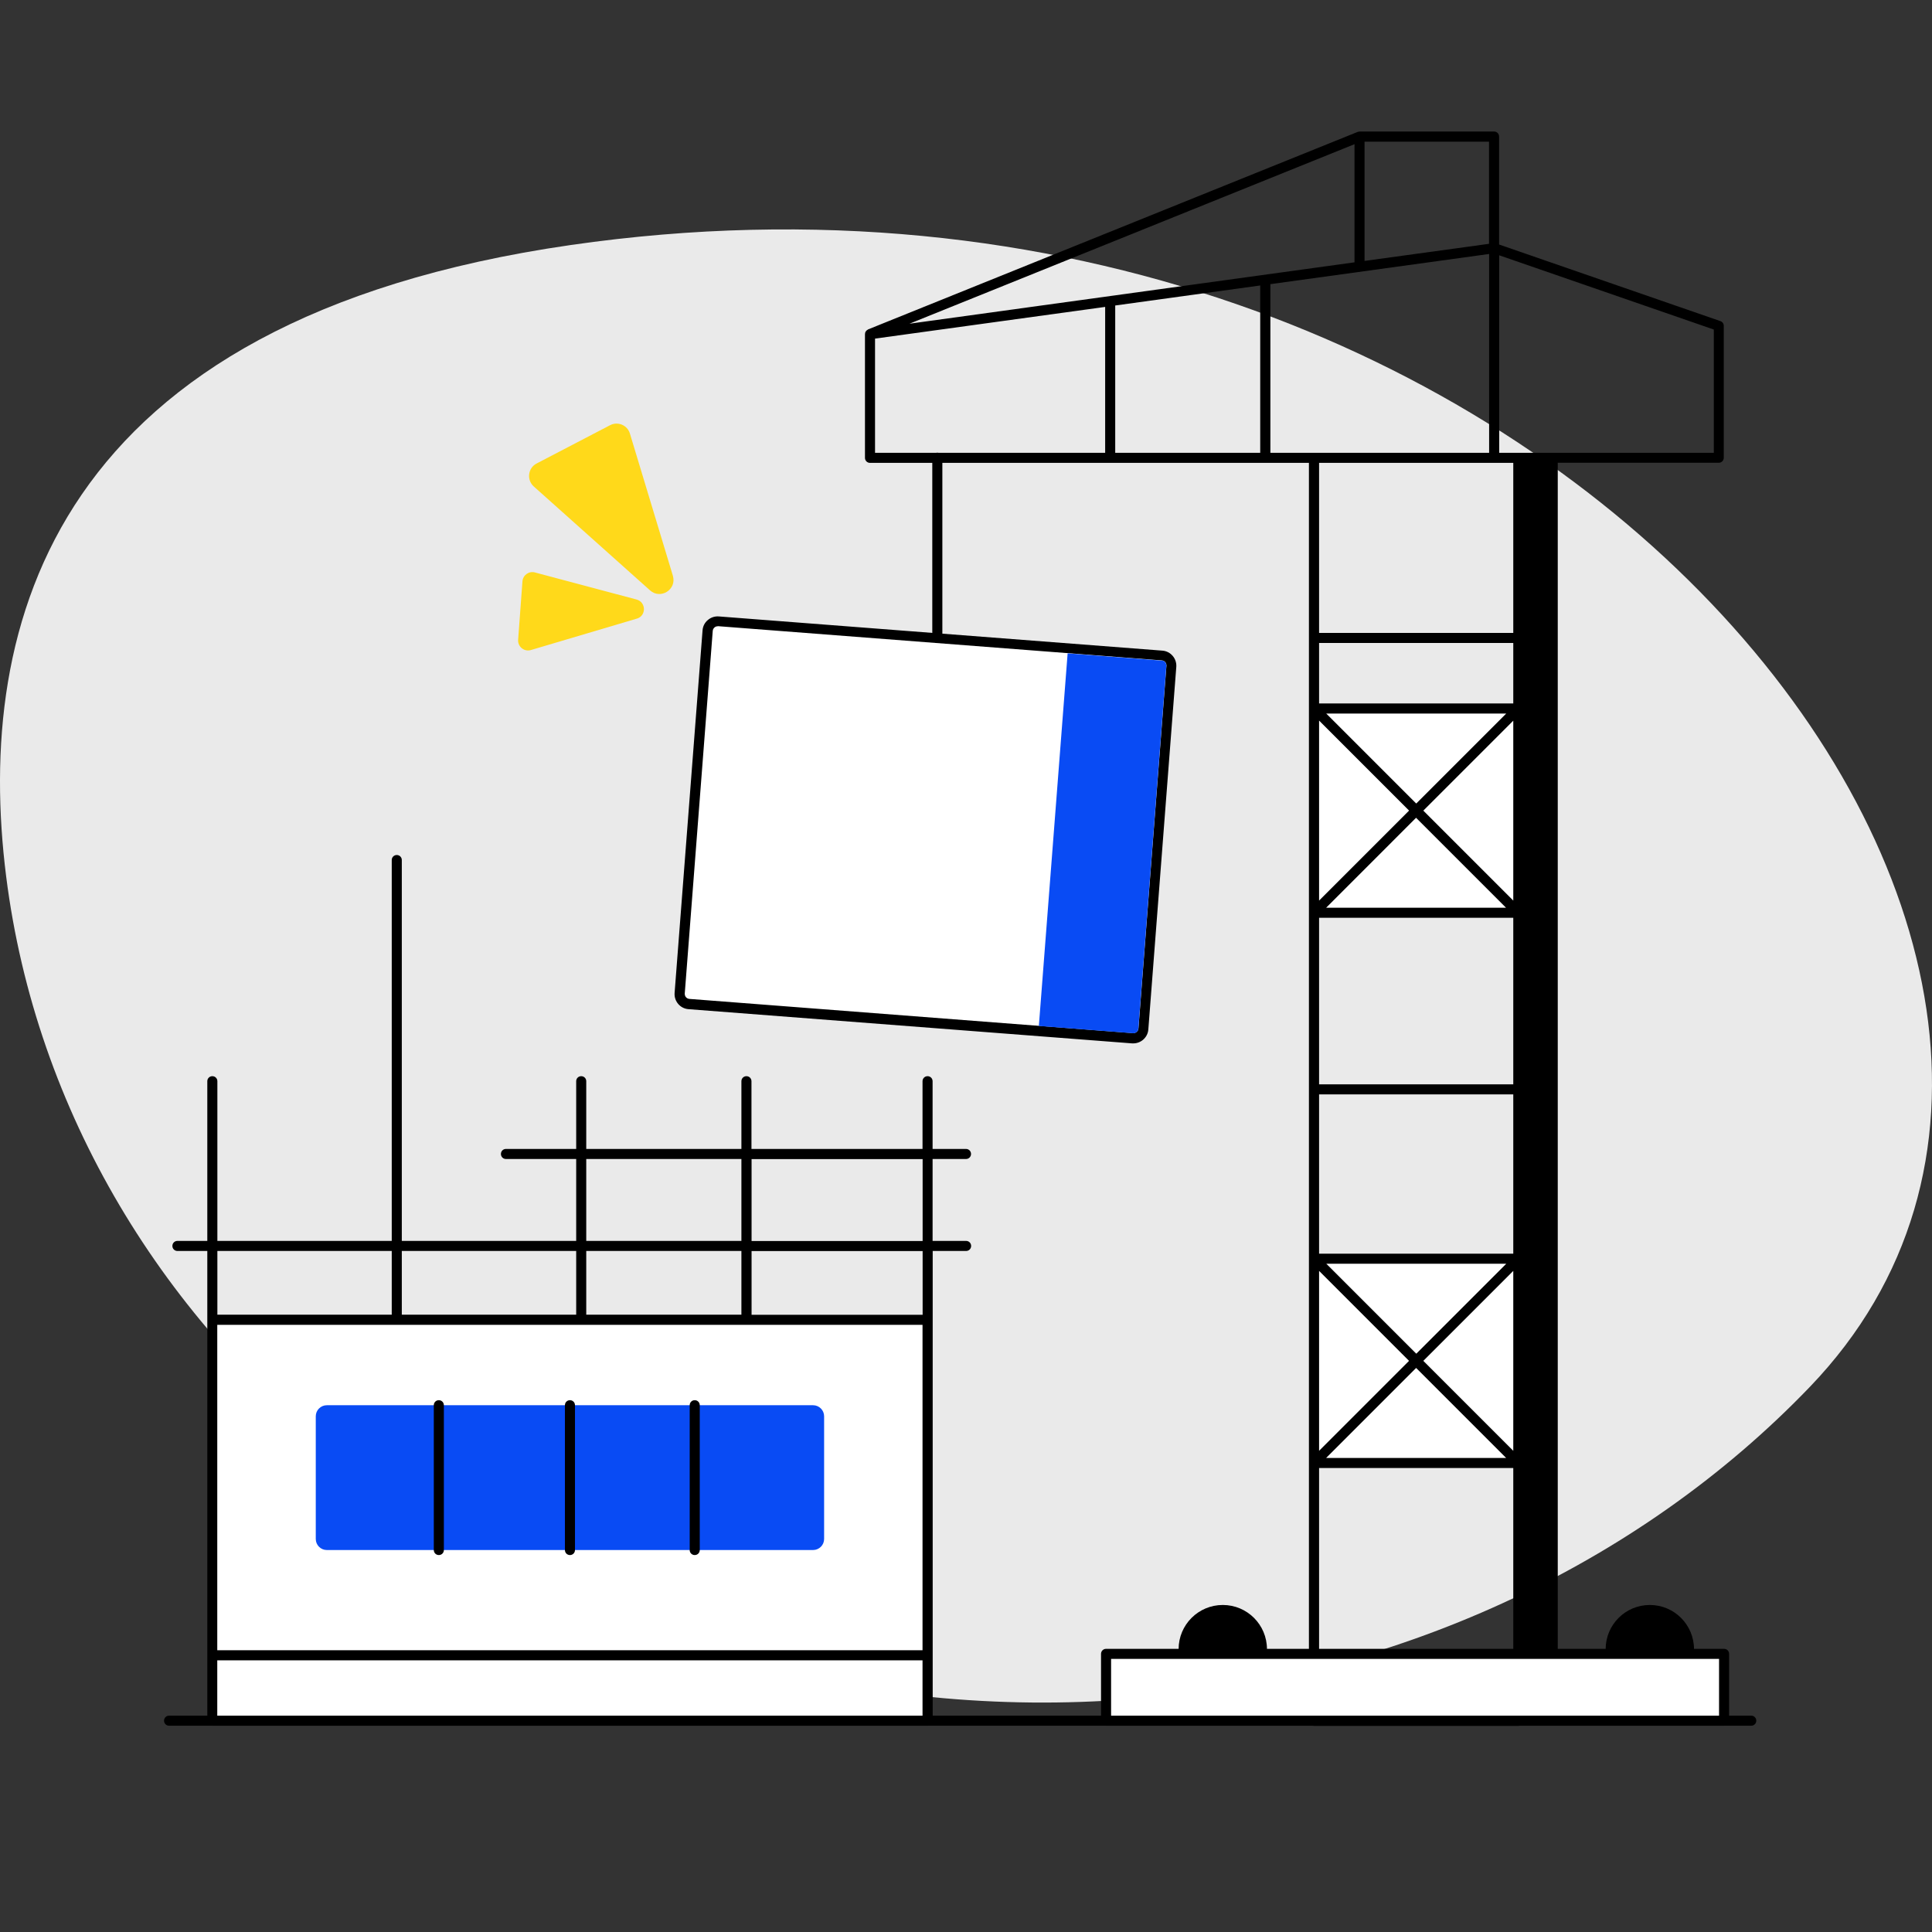 <?xml version="1.0" encoding="utf-8"?>
<svg xmlns="http://www.w3.org/2000/svg" fill="none" height="192" viewBox="0 0 192 192" width="192">
<rect x="0" y="0" width="192" height="192" fill="#333333" stroke="none"/>
<g clip-path="url(#clip0_3448_11433)">
<path d="M34.931 145.68C16.262 131.37 3.562 110.46 0.612 87.1C-2.547 62.05 5.132 31.8 56.721 24.35C154.268 10.27 220.386 95.6 179.887 137.8C145.438 173.7 82.46 182.1 34.931 145.67V145.68Z" fill="#EAEAEA"/>
<path d="M174.037 171.5H16.802C16.522 171.5 16.302 171.28 16.302 171C16.302 170.72 16.522 170.5 16.802 170.5H174.037C174.317 170.5 174.537 170.72 174.537 171C174.537 171.28 174.317 171.5 174.037 171.5Z" fill="black"/>
<path d="M115.475 65.153L71.388 61.745C70.837 61.703 70.356 62.115 70.313 62.665L67.528 98.708C67.485 99.258 67.897 99.739 68.447 99.782L112.535 103.19C113.085 103.232 113.566 102.82 113.609 102.27L116.395 66.227C116.437 65.677 116.025 65.196 115.475 65.153Z" fill="white"/>
<path d="M112.629 103.69C112.629 103.69 112.549 103.69 112.509 103.69L68.421 100.29C67.591 100.23 66.981 99.5 67.041 98.68L69.82 62.64C69.85 62.24 70.031 61.88 70.341 61.62C70.641 61.36 71.031 61.23 71.43 61.26L115.519 64.66C116.339 64.72 116.959 65.45 116.899 66.27L114.119 102.31C114.089 102.71 113.899 103.07 113.599 103.33C113.329 103.56 112.979 103.69 112.629 103.69ZM71.32 62.24C71.2 62.24 71.09 62.28 71.001 62.36C70.9 62.45 70.841 62.57 70.831 62.7L68.05 98.74C68.05 98.87 68.081 99 68.171 99.1C68.26 99.2 68.38 99.26 68.51 99.27L112.599 102.67C112.859 102.69 113.119 102.48 113.139 102.21L115.919 66.17C115.939 65.89 115.729 65.65 115.459 65.63L71.37 62.23C71.37 62.23 71.34 62.23 71.33 62.23L71.32 62.24Z" fill="black"/>
<path d="M115.45 65.65L106.1 64.93L103.24 101.96L112.59 102.68C112.87 102.7 113.11 102.5 113.13 102.22L115.91 66.18C115.93 65.9 115.73 65.66 115.45 65.64V65.65Z" fill="#094BF4"/>
<path d="M93.15 63.89C92.87 63.89 92.65 63.67 92.65 63.39V45.49C92.65 45.21 92.87 44.99 93.15 44.99C93.43 44.99 93.65 45.21 93.65 45.49V63.39C93.65 63.67 93.43 63.89 93.15 63.89Z" fill="black"/>
<path d="M92.18 131.15H21.092V171H92.18V131.15Z" fill="white"/>
<path d="M80.8 139.65H32.481C31.874 139.65 31.381 140.142 31.381 140.75V152.94C31.381 153.548 31.874 154.04 32.481 154.04H80.8C81.407 154.04 81.9 153.548 81.9 152.94V140.75C81.9 140.142 81.407 139.65 80.8 139.65Z" fill="#094BF4"/>
<path d="M56.641 154.54C56.361 154.54 56.141 154.32 56.141 154.04V139.65C56.141 139.37 56.361 139.15 56.641 139.15C56.921 139.15 57.141 139.37 57.141 139.65V154.04C57.141 154.32 56.921 154.54 56.641 154.54ZM69.541 154.04V139.65C69.541 139.37 69.321 139.15 69.041 139.15C68.761 139.15 68.541 139.37 68.541 139.65V154.04C68.541 154.32 68.761 154.54 69.041 154.54C69.321 154.54 69.541 154.32 69.541 154.04ZM44.111 154.04V139.65C44.111 139.37 43.891 139.15 43.611 139.15C43.331 139.15 43.111 139.37 43.111 139.65V154.04C43.111 154.32 43.331 154.54 43.611 154.54C43.891 154.54 44.111 154.32 44.111 154.04Z" fill="black"/>
<path d="M96 123.32H92.68V115.18H96C96.28 115.18 96.5 114.96 96.5 114.68C96.5 114.4 96.28 114.18 96 114.18H92.68V107.45C92.68 107.17 92.46 106.95 92.18 106.95C91.9 106.95 91.68 107.17 91.68 107.45V114.18H74.68V107.45C74.68 107.17 74.46 106.95 74.18 106.95C73.9 106.95 73.68 107.17 73.68 107.45V114.18H58.261V107.45C58.261 107.17 58.041 106.95 57.761 106.95C57.481 106.95 57.261 107.17 57.261 107.45V114.18H50.281C50.001 114.18 49.781 114.4 49.781 114.68C49.781 114.96 50.001 115.18 50.281 115.18H57.261V123.32H39.931V85.47C39.931 85.19 39.711 84.97 39.431 84.97C39.151 84.97 38.931 85.19 38.931 85.47V123.32H21.602V107.45C21.602 107.17 21.382 106.95 21.102 106.95C20.822 106.95 20.602 107.17 20.602 107.45V123.32H17.632C17.352 123.32 17.132 123.54 17.132 123.82C17.132 124.1 17.352 124.32 17.632 124.32H20.602V171C20.602 171.28 20.822 171.5 21.102 171.5H92.19C92.47 171.5 92.69 171.28 92.69 171V124.32H96.01C96.29 124.32 96.51 124.1 96.51 123.82C96.51 123.54 96.29 123.32 96.01 123.32H96ZM58.261 115.18H73.68V123.32H58.261V115.18ZM58.261 124.32H73.68V130.65H58.261V124.32ZM39.931 124.32H57.261V130.65H39.931V124.32ZM21.602 124.32H38.931V130.65H21.602V124.32ZM91.69 170.5H21.592V165H91.68V170.5H91.69ZM91.69 164H21.592V131.66H91.68V164H91.69ZM91.69 130.66H74.69V124.33H91.69V130.66ZM91.69 123.33H74.69V115.19H91.69V123.33Z" fill="black"/>
<path d="M150.869 90.7H130.569V70.4H150.869V90.7ZM150.869 125.08H130.569V145.38H150.869V125.08Z" fill="white"/>
<path d="M170.967 31.91L148.978 24.3V13.57C148.978 13.29 148.758 13.07 148.478 13.07H135.109C135.109 13.07 135.059 13.08 135.029 13.09C134.989 13.09 134.959 13.09 134.919 13.11L86.26 32.74C86.26 32.74 86.24 32.75 86.24 32.76C86.21 32.78 86.18 32.8 86.15 32.82C86.13 32.84 86.11 32.85 86.09 32.87C86.06 32.9 86.05 32.93 86.03 32.96C86.02 32.98 86 33 85.99 33.02C85.98 33.06 85.97 33.1 85.97 33.14C85.97 33.16 85.96 33.18 85.96 33.21V45.5C85.96 45.78 86.18 46 86.46 46H130.079V171.01C130.079 171.29 130.299 171.51 130.579 171.51H150.878C151.158 171.51 151.378 171.29 151.378 171.01H154.808V45.99H170.807C171.087 45.99 171.307 45.77 171.307 45.49V32.38C171.307 32.17 171.177 31.98 170.967 31.91ZM135.608 14.08H147.978V24.23L135.608 25.93V14.08ZM134.609 14.32V26.07L90.38 32.17L134.609 14.33V14.32ZM109.829 45H86.96V33.65L109.829 30.5V45ZM125.239 45H110.829V30.36L125.239 28.37V45ZM126.239 28.24L147.988 25.24V45H126.249V28.26C126.249 28.26 126.249 28.25 126.249 28.24H126.239ZM150.388 46V62.9H131.089V46H150.388ZM150.388 144.18L141.448 135.24L150.388 126.3V144.19V144.18ZM150.388 89.5L141.448 80.56L150.388 71.62V89.51V89.5ZM149.678 90.21H131.789L140.728 81.27L149.668 90.21H149.678ZM140.738 79.85L131.799 70.91H149.688L140.748 79.85H140.738ZM140.028 80.56L131.089 89.5V71.61L140.028 80.55V80.56ZM131.089 91.21H150.388V107.76H131.089V91.21ZM150.388 69.91H131.089V63.9H150.388V69.91ZM131.089 126.3L140.028 135.24L131.089 144.18V126.29V126.3ZM131.799 125.59H149.688L140.748 134.53L131.809 125.59H131.799ZM140.738 135.95L149.678 144.89H131.789L140.728 135.95H140.738ZM131.089 124.59V108.76H150.388V124.59H131.089ZM131.089 170.51V145.89H150.388V170.51H131.089ZM170.317 45H148.988V25.37L170.317 32.75V45Z" fill="black"/>
<path d="M171.347 164.36H109.929V171H171.347V164.36Z" fill="white"/>
<path d="M171.337 171.5H109.919C109.639 171.5 109.419 171.28 109.419 171V164.36C109.419 164.08 109.639 163.86 109.919 163.86H171.337C171.617 163.86 171.837 164.08 171.837 164.36V171C171.837 171.28 171.617 171.5 171.337 171.5ZM110.419 170.5H170.837V164.86H110.419V170.5Z" fill="black"/>
<path d="M125.909 164.36H117.129V163.89C117.129 161.46 119.099 159.5 121.519 159.5C123.949 159.5 125.909 161.47 125.909 163.89V164.36ZM168.348 164.36H159.568V163.89C159.568 161.46 161.538 159.5 163.958 159.5C166.388 159.5 168.348 161.47 168.348 163.89V164.36Z" fill="black"/>
<path d="M63.281 61.48L52.761 64.6C52.101 64.8 51.441 64.27 51.491 63.58L51.921 57.77C51.971 57.15 52.561 56.73 53.161 56.89L63.261 59.58C64.221 59.84 64.241 61.2 63.291 61.48H63.281ZM66.871 57.22L62.601 43.09C62.351 42.25 61.401 41.85 60.621 42.26L53.331 46.06C52.461 46.51 52.321 47.69 53.041 48.34L64.601 58.67C65.651 59.61 67.271 58.58 66.871 57.23V57.22Z" fill="#FFD91A"/>
</g>
<defs>
<clipPath id="clip0_3448_11433">
<rect fill="white" height="192" width="192"/>
</clipPath>
</defs>
</svg>